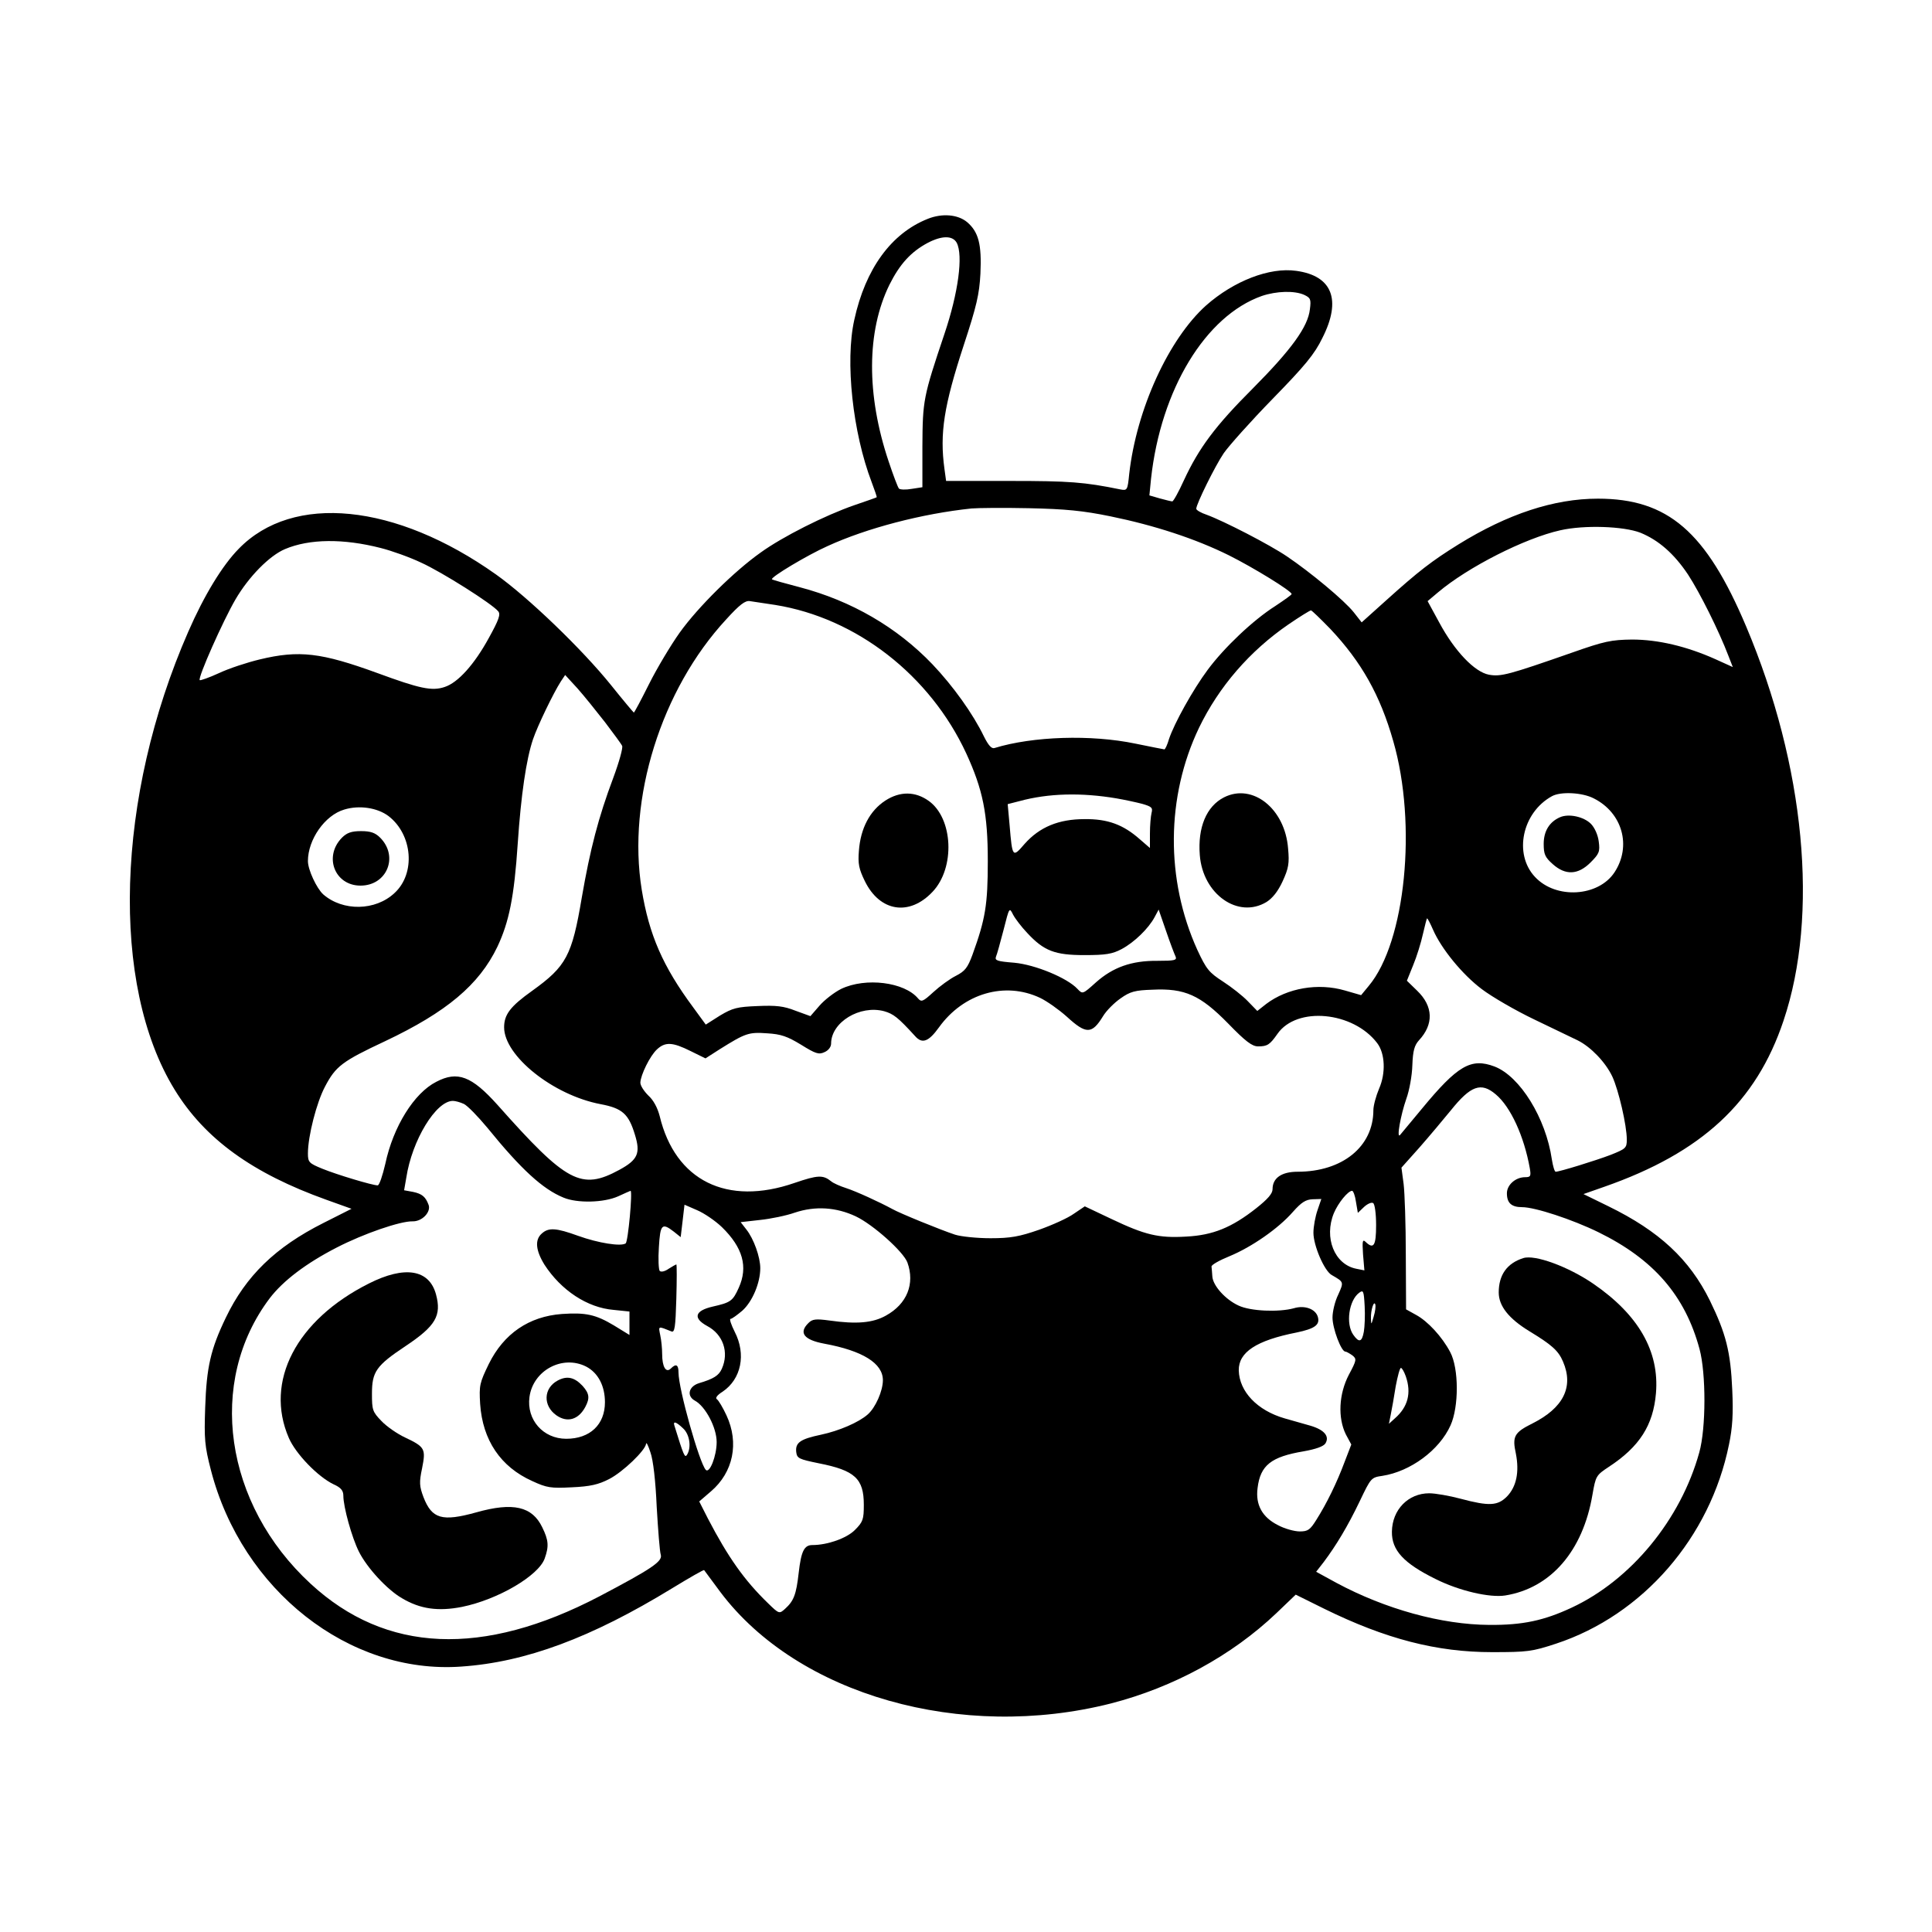<?xml version="1.0" standalone="no"?>
<!DOCTYPE svg PUBLIC "-//W3C//DTD SVG 20010904//EN"
 "http://www.w3.org/TR/2001/REC-SVG-20010904/DTD/svg10.dtd">
<svg version="1.0" xmlns="http://www.w3.org/2000/svg"
 width="709pt" height="709pt" viewBox="0 0 709 709"
 preserveAspectRatio="xMidYMid meet">

<g transform="translate(0,709) scale(0.1,-0.1)"
fill="#000000" stroke="none">
<path d="M3405 6287 c-134 -53 -229 -183 -270 -371 -34 -152 -6 -413 64 -596
11 -30 20 -54 18 -55 -1 -1 -38 -14 -82 -29 -107 -37 -264 -116 -344 -174 -96
-68 -229 -199 -297 -294 -32 -45 -83 -130 -112 -188 -29 -58 -54 -105 -56
-105 -1 0 -39 45 -83 100 -107 133 -306 324 -423 407 -368 261 -745 299 -944
94 -60 -61 -127 -171 -185 -304 -266 -607 -287 -1296 -50 -1681 111 -181 286
-307 557 -404 l92 -33 -103 -52 c-177 -89 -285 -195 -358 -347 -56 -116 -71
-182 -76 -330 -4 -116 -2 -141 21 -230 114 -441 507 -750 918 -721 237 16 478
106 774 287 64 39 116 69 118 67 1 -1 28 -38 60 -81 284 -377 884 -548 1434
-408 228 59 442 175 606 331 l71 68 105 -52 c226 -111 413 -159 615 -159 130
0 147 2 235 31 319 105 566 390 635 731 13 62 16 113 12 200 -6 140 -23 207
-82 328 -75 152 -186 255 -372 346 l-92 45 77 27 c357 125 557 310 657 609
131 389 79 936 -137 1447 -147 348 -287 469 -544 469 -161 0 -331 -56 -512
-168 -98 -61 -145 -97 -266 -206 l-89 -80 -29 37 c-35 44 -159 147 -245 205
-65 44 -232 130 -295 153 -21 7 -38 17 -38 22 0 17 69 157 101 204 18 26 98
116 179 199 119 122 154 164 183 224 71 140 36 228 -96 246 -98 14 -229 -37
-331 -127 -137 -123 -255 -380 -282 -618 -6 -60 -7 -62 -33 -57 -132 27 -188
31 -402 31 l-237 0 -6 44 c-18 131 -2 232 71 455 47 143 57 186 61 262 5 108
-7 153 -49 189 -34 28 -91 33 -144 12z m106 -88 c24 -46 6 -183 -45 -334 -78
-232 -80 -244 -81 -412 l0 -151 -39 -6 c-22 -4 -43 -3 -47 1 -4 4 -21 49 -38
100 -82 244 -81 477 3 648 38 76 79 121 141 154 52 27 91 27 106 0z m1275
-191 c23 -11 26 -16 21 -53 -7 -64 -67 -147 -209 -290 -138 -138 -198 -218
-254 -339 -19 -42 -38 -76 -42 -76 -4 0 -24 5 -46 11 l-38 11 6 61 c36 328
200 598 407 671 54 18 119 20 155 4z m-710 -813 c161 -33 311 -82 434 -143 90
-45 230 -131 230 -142 0 -3 -27 -22 -60 -44 -82 -52 -188 -153 -248 -234 -55
-74 -123 -197 -142 -254 -6 -21 -14 -38 -17 -38 -3 0 -51 10 -106 21 -163 34
-377 27 -517 -16 -11 -4 -23 10 -39 42 -40 83 -113 185 -189 265 -130 136
-297 233 -487 283 -54 14 -100 27 -102 29 -7 7 130 89 204 122 144 66 347 119
528 138 22 2 117 3 211 1 134 -3 198 -9 300 -30z m1944 -60 c66 -27 123 -76
175 -154 43 -66 113 -206 148 -298 l16 -41 -64 29 c-105 47 -210 72 -306 72
-76 -1 -101 -6 -220 -48 -232 -81 -261 -89 -305 -81 -53 10 -126 87 -182 191
l-43 79 38 32 c110 93 319 199 449 228 88 20 232 15 294 -9z m-4623 -56 c40
-10 107 -34 149 -54 77 -35 260 -151 282 -178 10 -11 3 -31 -34 -98 -53 -97
-113 -164 -162 -180 -47 -16 -92 -6 -247 51 -206 75 -287 85 -432 50 -46 -11
-113 -33 -149 -50 -37 -17 -69 -28 -71 -26 -8 8 86 219 131 296 49 84 125 161
182 185 90 38 214 39 351 4z m1448 -209 c298 -48 568 -258 701 -545 61 -133
79 -221 79 -395 0 -161 -9 -213 -56 -343 -18 -49 -28 -61 -61 -78 -22 -11 -59
-38 -83 -60 -38 -35 -44 -37 -56 -23 -50 60 -192 78 -282 35 -26 -13 -62 -41
-80 -62 l-33 -38 -55 20 c-43 17 -71 20 -139 17 -75 -3 -91 -7 -138 -35 l-52
-33 -46 63 c-112 151 -162 267 -189 432 -54 333 71 734 310 992 49 54 70 70
87 67 13 -2 54 -8 93 -14z m2037 -88 c114 -121 183 -243 231 -412 88 -305 45
-737 -90 -898 l-28 -34 -59 17 c-99 29 -212 9 -289 -49 l-33 -26 -35 36 c-18
19 -60 52 -91 72 -51 33 -61 45 -94 116 -117 258 -115 562 6 815 73 151 186
282 329 380 41 28 78 51 82 51 3 0 35 -31 71 -68z m-2662 -342 c31 -41 60 -80
63 -87 4 -6 -11 -60 -33 -119 -54 -144 -84 -259 -115 -438 -36 -214 -57 -252
-182 -342 -80 -57 -103 -87 -103 -134 0 -105 180 -249 354 -282 80 -15 103
-36 126 -112 21 -68 11 -92 -57 -129 -140 -76 -193 -48 -447 238 -95 106 -147
126 -225 85 -81 -41 -158 -164 -187 -301 -10 -43 -22 -79 -28 -79 -19 0 -149
39 -203 61 -49 20 -53 24 -53 56 0 64 32 188 63 246 39 74 62 92 220 166 226
107 345 207 412 346 43 91 62 183 75 380 12 177 31 308 56 382 17 50 75 170
102 212 l16 24 45 -49 c24 -27 69 -83 101 -124z m1878 -280 c29 -5 71 -14 94
-20 34 -10 39 -14 34 -33 -3 -12 -6 -46 -6 -76 l0 -53 -37 32 c-61 54 -118 75
-203 74 -95 0 -165 -29 -220 -91 -44 -51 -45 -51 -55 69 l-7 77 43 11 c106 29
227 32 357 10z m1751 0 c105 -53 139 -175 76 -271 -59 -90 -215 -100 -292 -17
-79 84 -47 236 62 296 32 18 112 14 154 -8z m-4423 -65 c88 -68 100 -210 22
-282 -70 -66 -190 -68 -262 -5 -24 22 -56 90 -56 122 0 79 62 168 133 189 55
17 122 7 163 -24z m2343 -428 c62 -67 102 -82 211 -82 78 0 102 4 136 22 47
25 99 76 121 117 l15 28 27 -78 c15 -44 31 -86 35 -94 6 -14 -4 -16 -66 -16
-96 1 -164 -24 -226 -79 -49 -44 -49 -44 -68 -24 -37 40 -155 89 -232 96 -62
5 -72 8 -67 22 4 9 16 53 28 99 21 83 21 83 35 55 8 -15 31 -45 51 -66z m1490
11 c30 -69 107 -164 179 -218 37 -28 123 -78 192 -111 69 -33 141 -68 160 -77
48 -24 102 -80 127 -133 23 -50 53 -179 53 -231 0 -31 -4 -34 -59 -56 -55 -21
-188 -62 -202 -62 -4 0 -10 20 -14 45 -22 152 -117 305 -210 341 -87 33 -136
4 -268 -156 -39 -47 -74 -89 -79 -95 -14 -16 2 73 23 133 11 30 21 85 22 123
2 54 8 73 24 91 55 59 53 125 -6 182 l-38 37 23 57 c13 31 29 83 36 115 7 31
14 57 15 57 2 0 12 -19 22 -42z m-1442 -250 c25 -12 69 -43 98 -69 71 -65 92
-65 133 2 12 20 41 49 64 65 35 25 53 30 117 32 119 6 176 -20 278 -124 64
-66 88 -84 110 -84 34 0 43 6 71 46 71 102 278 82 366 -34 29 -38 32 -110 7
-167 -11 -26 -21 -62 -21 -79 0 -134 -114 -226 -278 -226 -59 0 -92 -23 -92
-64 0 -16 -17 -36 -60 -70 -90 -71 -159 -99 -257 -104 -102 -6 -151 6 -275 65
l-97 46 -40 -27 c-22 -16 -80 -42 -128 -59 -72 -25 -104 -31 -178 -31 -49 0
-108 6 -130 13 -52 17 -204 79 -230 94 -48 26 -133 65 -170 77 -22 7 -47 18
-55 25 -30 24 -49 23 -134 -6 -248 -86 -438 8 -495 245 -8 31 -23 59 -42 76
-16 16 -29 36 -29 47 1 28 35 98 61 122 30 28 57 27 123 -6 l55 -27 53 34 c93
58 105 63 173 58 51 -3 74 -11 125 -42 53 -33 65 -37 86 -27 14 6 24 19 24 31
0 79 106 143 195 119 34 -10 50 -22 113 -91 26 -30 50 -21 88 32 90 125 242
169 371 108z m1672 -354 c55 -46 104 -154 125 -271 5 -29 3 -33 -17 -33 -35 0
-67 -28 -67 -59 0 -36 17 -51 56 -51 47 0 184 -45 280 -92 202 -99 318 -232
371 -429 24 -89 24 -290 -1 -379 -68 -246 -250 -468 -469 -570 -101 -47 -179
-64 -302 -63 -175 1 -381 58 -560 154 l-75 41 28 36 c45 60 88 131 132 223 41
86 42 87 83 93 103 16 209 94 250 185 31 68 31 209 -1 269 -30 57 -83 114
-126 137 l-36 20 -1 200 c0 110 -4 227 -8 260 l-8 60 67 75 c36 41 87 102 114
135 73 91 111 105 165 59z m-3787 -35 c13 -6 51 -45 86 -87 125 -154 204 -226
280 -257 50 -21 148 -19 201 5 24 11 44 20 45 20 8 0 -9 -187 -18 -193 -17
-12 -100 1 -175 28 -80 29 -108 31 -133 8 -26 -23 -22 -62 10 -114 61 -94 157
-158 254 -166 l58 -6 0 -43 0 -43 -57 35 c-67 40 -103 48 -191 42 -121 -9
-213 -72 -268 -183 -34 -70 -36 -79 -32 -147 9 -133 75 -231 191 -283 54 -25
68 -27 146 -23 67 3 97 10 136 30 51 26 134 106 136 130 1 7 8 -7 16 -32 10
-27 19 -106 23 -200 5 -85 11 -164 15 -176 7 -24 -35 -52 -225 -152 -428 -224
-784 -209 -1060 46 -317 292 -382 741 -150 1048 49 64 133 128 246 186 99 51
233 97 278 96 35 -1 68 34 59 60 -11 30 -24 41 -57 48 l-33 6 8 46 c21 138
109 282 171 282 9 0 27 -5 40 -11z m3274 -359 l7 -41 23 22 c12 11 27 18 33
14 6 -3 11 -38 11 -81 0 -76 -9 -90 -39 -61 -11 10 -12 2 -9 -46 l5 -59 -30 6
c-80 16 -119 114 -82 204 16 38 52 82 67 82 4 0 11 -18 14 -40z m-141 -31 c-8
-23 -15 -60 -15 -83 0 -47 40 -140 67 -155 45 -26 45 -25 24 -72 -12 -24 -21
-62 -21 -84 0 -40 32 -125 47 -125 4 0 16 -7 26 -14 16 -13 16 -17 -13 -71
-37 -71 -41 -158 -11 -219 l20 -37 -25 -65 c-28 -75 -65 -151 -103 -211 -23
-37 -31 -43 -61 -43 -20 0 -56 10 -80 23 -58 29 -83 75 -75 136 10 84 50 115
169 135 45 8 73 18 80 29 16 26 -4 50 -55 65 -24 7 -67 19 -95 27 -100 29
-166 98 -168 176 -1 67 65 110 212 139 67 14 87 28 78 58 -9 29 -49 43 -88 31
-55 -15 -159 -11 -203 10 -48 22 -94 73 -96 107 -1 13 -2 29 -3 36 -1 6 29 23
66 38 80 33 179 101 233 163 31 35 47 45 72 46 l32 1 -14 -41z m-2186 -62 c77
-75 97 -146 62 -223 -22 -49 -30 -54 -96 -69 -65 -15 -73 -42 -20 -71 59 -31
81 -97 54 -157 -11 -25 -30 -37 -84 -53 -38 -12 -46 -47 -15 -64 39 -21 80
-99 80 -152 0 -51 -26 -117 -40 -102 -24 27 -100 297 -100 357 0 29 -9 34 -28
15 -18 -18 -32 6 -32 53 0 20 -3 51 -7 69 -7 35 -9 34 41 14 12 -5 15 15 18
120 2 69 2 126 0 126 -1 0 -14 -7 -28 -16 -14 -10 -28 -13 -33 -8 -4 5 -6 44
-3 87 5 84 11 91 55 57 l25 -20 7 59 7 60 46 -20 c26 -11 67 -39 91 -62z m492
39 c63 -30 174 -129 189 -169 28 -78 -1 -152 -79 -195 -48 -27 -108 -32 -207
-18 -51 7 -63 5 -77 -9 -37 -36 -17 -62 58 -76 141 -26 215 -72 215 -134 0
-39 -27 -101 -56 -126 -33 -29 -105 -60 -171 -74 -76 -16 -95 -29 -91 -64 3
-23 10 -26 83 -41 132 -26 165 -56 165 -152 0 -54 -3 -63 -33 -93 -30 -30
-100 -55 -156 -55 -30 0 -41 -23 -50 -102 -9 -80 -18 -103 -50 -132 -21 -19
-22 -19 -62 20 -87 84 -147 169 -221 311 l-32 63 43 37 c82 70 104 178 57 279
-13 28 -29 55 -35 59 -7 4 0 15 21 28 68 46 87 137 44 220 -13 26 -20 47 -15
47 5 0 24 14 43 30 37 33 66 102 66 156 0 41 -24 108 -51 142 l-21 27 71 8
c39 4 97 16 128 27 75 25 152 20 224 -14z m1864 -423 c-7 -39 -18 -41 -39 -11
-28 40 -16 126 22 154 15 11 17 7 20 -49 2 -34 0 -77 -3 -94z m36 55 c-9 -31
-9 -31 -10 -6 -1 30 11 67 16 51 2 -6 0 -26 -6 -45z m-2890 -183 c44 -23 69
-71 69 -131 0 -82 -55 -134 -142 -134 -85 0 -146 70 -135 153 13 98 121 156
208 112z m3008 -36 c21 -61 8 -112 -40 -154 l-22 -20 7 35 c4 19 12 65 18 103
7 37 15 67 19 67 4 0 12 -14 18 -31z m-2652 -191 c24 -22 31 -70 14 -97 -8
-12 -12 -3 -46 107 -6 18 6 15 32 -10z"/>
<path d="M3249 4152 c-57 -37 -91 -102 -97 -184 -4 -48 0 -67 22 -112 55 -112
163 -129 248 -39 84 88 76 270 -14 334 -49 35 -105 36 -159 1z"/>
<path d="M4492 4164 c-65 -33 -97 -111 -89 -212 11 -144 141 -235 245 -172 22
14 42 39 59 76 22 48 25 66 20 120 -11 146 -130 241 -235 188z"/>
<path d="M5725 4091 c-39 -17 -60 -51 -60 -98 0 -38 5 -49 33 -74 47 -42 93
-40 139 6 32 32 35 40 30 77 -3 24 -15 51 -29 65 -26 26 -81 38 -113 24z"/>
<path d="M1255 4016 c-68 -69 -27 -176 68 -176 97 0 141 107 72 176 -18 18
-35 24 -70 24 -35 0 -52 -6 -70 -24z"/>
<path d="M5590 2473 c-60 -19 -90 -62 -90 -126 0 -50 37 -96 112 -142 84 -51
107 -72 124 -112 40 -93 1 -170 -113 -227 -66 -33 -74 -47 -60 -111 13 -67 2
-121 -33 -157 -34 -34 -65 -36 -170 -8 -41 11 -93 20 -115 20 -77 0 -136 -60
-137 -141 -1 -68 43 -116 161 -174 86 -43 198 -69 255 -60 167 27 285 163 320
370 12 68 13 71 60 102 113 74 163 153 173 270 13 154 -64 288 -230 402 -92
63 -215 108 -257 94z"/>
<path d="M1354 2380 c-267 -134 -384 -360 -294 -567 25 -58 106 -142 164 -170
27 -12 36 -23 36 -42 0 -41 31 -153 57 -205 30 -60 104 -140 158 -171 67 -40
133 -49 220 -32 133 27 282 115 304 178 16 45 14 67 -9 114 -37 77 -107 93
-242 55 -126 -35 -163 -24 -194 56 -15 40 -16 54 -5 106 14 71 11 78 -63 113
-28 13 -67 40 -86 60 -33 34 -35 41 -35 100 0 81 15 103 123 175 111 74 133
112 112 190 -25 92 -115 106 -246 40z"/>
<path d="M2047 2024 c-53 -28 -55 -93 -5 -128 40 -28 81 -16 106 31 17 32 15
49 -10 77 -30 32 -57 38 -91 20z"/>
</g>
</svg>
